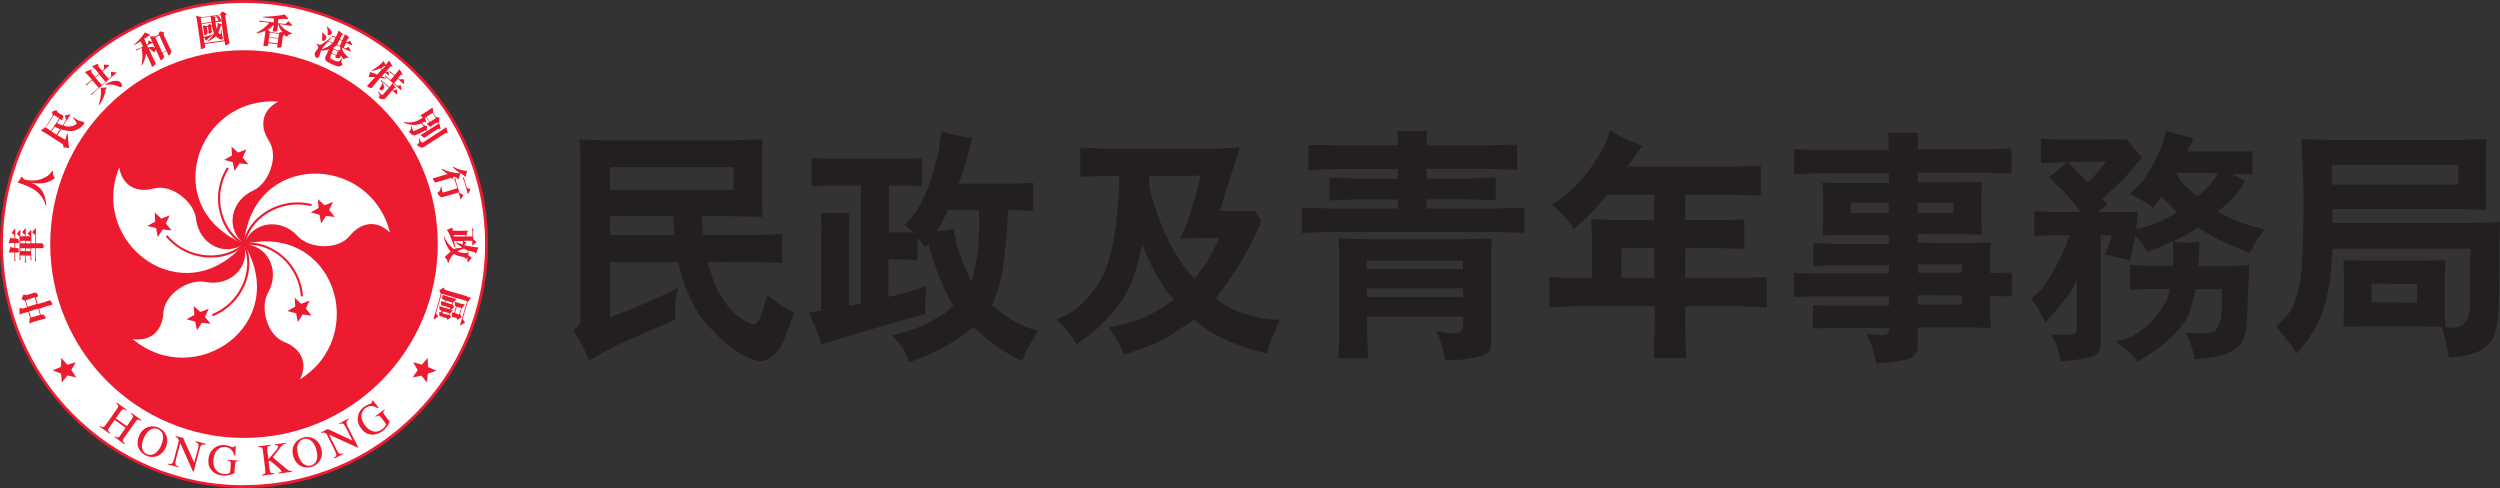<?xml version="1.0" encoding="UTF-8"?><svg id="Layer_2" xmlns="http://www.w3.org/2000/svg" xmlns:xlink="http://www.w3.org/1999/xlink" viewBox="0 0 171.72 33.53"><rect x="0" y="0" width="171.72" height="33.53" fill="#333333" stroke="none"/><defs><style>.cls-1{fill:none;}.cls-2{clip-path:url(#clippath);}.cls-3{fill:#fff;}.cls-4{fill:#ed1b2f;}.cls-5{fill:#231f20;}.cls-6{clip-path:url(#clippath-1);}.cls-7{clip-path:url(#clippath-4);}.cls-8{clip-path:url(#clippath-3);}.cls-9{clip-path:url(#clippath-2);}.cls-10{clip-path:url(#clippath-7);}.cls-11{clip-path:url(#clippath-8);}.cls-12{clip-path:url(#clippath-6);}.cls-13{clip-path:url(#clippath-5);}.cls-14{clip-path:url(#clippath-9);}.cls-15{clip-path:url(#clippath-14);}.cls-16{clip-path:url(#clippath-13);}.cls-17{clip-path:url(#clippath-12);}.cls-18{clip-path:url(#clippath-10);}.cls-19{clip-path:url(#clippath-15);}.cls-20{clip-path:url(#clippath-17);}.cls-21{clip-path:url(#clippath-16);}.cls-22{clip-path:url(#clippath-19);}.cls-23{clip-path:url(#clippath-11);}.cls-24{clip-path:url(#clippath-18);}</style><clipPath id="clippath"><rect class="cls-1" y="0" width="171.72" height="33.53"/></clipPath><clipPath id="clippath-1"><rect class="cls-1" y="0" width="171.72" height="33.53"/></clipPath><clipPath id="clippath-2"><rect class="cls-1" y="0" width="171.72" height="33.53"/></clipPath><clipPath id="clippath-3"><rect class="cls-1" y="0" width="171.72" height="33.53"/></clipPath><clipPath id="clippath-4"><rect class="cls-1" y="0" width="171.72" height="33.53"/></clipPath><clipPath id="clippath-5"><rect class="cls-1" y="0" width="171.72" height="33.53"/></clipPath><clipPath id="clippath-6"><rect class="cls-1" y="0" width="171.72" height="33.53"/></clipPath><clipPath id="clippath-7"><rect class="cls-1" y="0" width="171.72" height="33.53"/></clipPath><clipPath id="clippath-8"><rect class="cls-1" y="0" width="171.72" height="33.53"/></clipPath><clipPath id="clippath-9"><rect class="cls-1" y="0" width="171.72" height="33.53"/></clipPath><clipPath id="clippath-10"><rect class="cls-1" y="0" width="171.72" height="33.53"/></clipPath><clipPath id="clippath-11"><rect class="cls-1" y="0" width="171.72" height="33.53"/></clipPath><clipPath id="clippath-12"><rect class="cls-1" y="0" width="171.72" height="33.53"/></clipPath><clipPath id="clippath-13"><rect class="cls-1" y="0" width="171.72" height="33.53"/></clipPath><clipPath id="clippath-14"><rect class="cls-1" y="0" width="171.72" height="33.53"/></clipPath><clipPath id="clippath-15"><rect class="cls-1" y="0" width="171.72" height="33.53"/></clipPath><clipPath id="clippath-16"><rect class="cls-1" y="0" width="171.72" height="33.53"/></clipPath><clipPath id="clippath-17"><rect class="cls-1" y="0" width="171.72" height="33.53"/></clipPath><clipPath id="clippath-18"><rect class="cls-1" y="0" width="171.72" height="33.53"/></clipPath><clipPath id="clippath-19"><rect class="cls-1" y="0" width="171.72" height="33.53"/></clipPath></defs><g id="Layer_1-2"><g class="cls-2"><path class="cls-5" d="M46.31,16.13c-.02-.37-.03-.61-.03-.69l-.03-.59h-4.35v1.29h4.41Zm4.08-4.65h-8.49v1.56h8.49v-1.56Zm-9.15-1.84h8.91l2.23-.07-.05,1.05v2.86l.05,1.42-2.18-.05h-1.98c.02,.36,.03,.56,.03,.61l.03,.68h3.79l1.67-.07v1.99l-1.79-.05-3.35-.02c.29,1.06,.64,1.91,1.05,2.55,.41,.63,.85,1.08,1.3,1.37,.46,.29,.76,.4,.9,.34,.13-.07,.25-.19,.34-.39,.08-.19,.25-.73,.52-1.59,.68,.54,1.13,.83,1.35,.95l.49,.25c-.19,.52-.37,1.02-.54,1.49-.17,.47-.39,.88-.64,1.2-.25,.32-.54,.52-.86,.61-.32,.1-.8-.02-1.44-.35-.61-.32-1.13-.74-1.61-1.2-.46-.46-.88-.88-1.22-1.32-.34-.44-.64-.98-.93-1.64-.29-.66-.47-1.22-.58-1.67l-.13-.57h-4.72l.02,3.79c1.72-.66,3.28-1.34,4.68-2.03-.07,.25-.12,.51-.19,.78-.03,.25-.03,.56-.02,.9l.02,.49c-2.1,.91-3.4,1.49-3.91,1.72-.51,.24-1.18,.61-2.03,1.1-.07-.17-.14-.35-.22-.56-.08-.2-.35-.71-.83-1.54,.13-.1,.24-.19,.3-.27s.12-.17,.15-.27c.02-.1,.03-.29,.03-.56V11.36l-.07-1.79,1.39,.07Z"/><path class="cls-5" d="M65.5,15.72c.07,.35,.12,.68,.19,.96,.05,.27,.17,.61,.32,1.01,.14,.41,.25,.69,.36,.88l.39,.8c.17-.74,.29-1.37,.37-1.88,.08-.51,.12-1.3,.12-2.37v-.69h-2.11c-.27,.51-.52,1-.78,1.45,.37,0,.75-.05,1.15-.17m-9.08,.2l-.05-1.28h1.96l-.03,1.51v4.87l.83-.17V12.75h-2.11l-1.28,.03v-1.91l1.23,.03h5.23l1.1-.03v1.91l-1.08-.03h-1.17v3.21h1.69l-.61-.49c.17-.19,.35-.41,.57-.66,.2-.24,.44-.62,.71-1.18,.27-.54,.49-1.18,.71-1.94,.2-.74,.34-1.23,.37-1.47l.15-1.2c.73,.22,1.44,.37,2.13,.47-.25,.98-.46,1.74-.64,2.28l-.29,.84h3.82l1.3-.05v1.93l-1.03-.05h-.71c-.03,1.08-.1,1.89-.15,2.43-.07,.56-.12,1.13-.22,1.71-.1,.59-.2,.98-.27,1.18l-.44,1.22c.56,.47,1.08,.84,1.57,1.12,.49,.27,1.01,.47,1.57,.63-.49,.81-.74,1.25-.78,1.34l-.31,.71c-.59-.29-1.12-.57-1.57-.88-.46-.3-1.05-.78-1.78-1.44-1.15,1-2.62,1.81-4.4,2.43-.12-.3-.24-.57-.34-.81-.12-.22-.41-.58-.85-1.06,.91-.17,1.73-.46,2.42-.81,.71-.37,1.15-.62,1.34-.79l.47-.42c-.19-.32-.34-.58-.44-.78-.12-.2-.27-.57-.49-1.12-.2-.52-.36-.93-.44-1.2l-.34-1.13-.19,.25-.57-.69v1.54l-.93-.05h-1.07v2.57c.78-.17,1.25-.29,1.42-.34l1.22-.42c-.08,.74-.12,1.15-.12,1.23v.73c-.83,.22-1.45,.37-1.86,.49l-2.06,.61-2.08,.61-1.12,.37c-.12-.36-.22-.68-.31-.95-.1-.27-.29-.69-.56-1.25l.85-.13v-5.4Z"/><path class="cls-5" d="M82.88,18.01c.22-.34,.51-.9,.88-1.66h-1.28l-1.42,.05c.29-.64,.53-1.25,.71-1.81,.19-.58,.42-1.4,.71-2.52l-3.55,.02c0,.1,0,.29,.02,.56,0,.27,.13,.79,.4,1.59,.25,.8,.51,1.44,.74,1.93,.24,.51,.51,1,.81,1.5,.29,.47,.54,.81,.74,1.03l.41,.46c.34-.44,.61-.83,.83-1.15m-8.3,2.6c.52-.57,.91-1.13,1.17-1.67,.25-.54,.44-1.1,.57-1.67,.14-.59,.24-1.18,.32-1.77,.07-.59,.12-1.08,.15-1.51,.03-.41,.05-.76,.07-1.06l.03-.85h-1.03l-1.66,.07v-2.01l1.66,.07h7.76l1.54-.07c-.59,1.81-.9,2.84-.98,3.09l-.39,1.27h2.42l.44,.71c-.24,.51-.46,.98-.66,1.4-.2,.42-.51,.96-.9,1.62-.39,.64-.91,1.4-1.59,2.28,.44,.32,.83,.56,1.18,.73,.34,.15,.74,.29,1.18,.41,.46,.14,.79,.22,1,.24,.2,.03,.56,.07,1.05,.08-.46,1.07-.73,1.71-.78,1.93l-.08,.37c-.44-.08-.91-.2-1.42-.37-.51-.17-1.07-.39-1.67-.68-.61-.27-1.27-.69-1.96-1.27-.51,.37-1.07,.74-1.66,1.12-.59,.37-1.64,.81-3.13,1.3-.2-.51-.41-.89-.59-1.17l-.47-.73c.96-.15,1.79-.39,2.49-.69,.71-.32,1.37-.73,1.99-1.2-.17-.2-.32-.39-.46-.54-.12-.17-.27-.41-.44-.69-.19-.3-.41-.66-.61-1.05-.22-.41-.42-.91-.66-1.52-.12,.57-.24,1.05-.34,1.42-.1,.39-.27,.88-.52,1.45-.25,.59-.63,1.18-1.13,1.76-.51,.57-.91,1-1.2,1.25-.3,.27-.74,.59-1.32,.98-.44-.68-.74-1.08-.9-1.22l-.49-.47c.83-.32,1.5-.78,2.01-1.34"/><path class="cls-5" d="M100.49,19.8h-6.6v.61h6.6v-.61Zm0-1.88h-6.6v.56h6.6v-.56Zm-6.68-1.49h6.76l1.88-.05-.03,1.47v5.46c0,.37-.02,.61-.05,.69-.03,.09-.13,.19-.29,.29-.15,.1-.42,.19-.79,.27-.37,.07-.68,.12-.9,.14-.22,.03-.59,.05-1.1,.03-.17-.76-.32-1.27-.42-1.51l-.2-.47c.27,.05,.59,.1,.95,.15,.37,.05,.61,0,.73-.17,.1-.15,.15-.31,.15-.46v-.52h-6.6v.95l.07,1.91h-2.03l.05-1.91v-4.85l-.03-1.47,1.86,.05Zm-2.32-2.1h4.53v-.63h-2.81l-1.89,.07v-1.57l1.89,.07h2.81v-.66h-4.11l-2.05,.07v-1.73l2.05,.03h4.11l-.03-.98h2.03l-.03,.98h4.26l1.96-.05v1.74l-1.96-.07h-4.26v.66h2.84l1.91-.07v1.57l-1.91-.07h-2.84v.63h4.55l2.16-.05v1.73l-2.16-.07h-11.04l-2.08,.07v-1.73l2.08,.05Z"/><path class="cls-5" d="M113.64,17.04h-2.27v2.05h2.27v-2.05Zm-5.65,2.05h1.37v-2.42l-.07-1.62,1.57,.07h2.77v-1.74h-3.21c-.73,.83-1.23,1.37-1.52,1.62l-.79,.73c-.42-.59-.74-1-.98-1.2l-.54-.49c.54-.32,1.05-.73,1.54-1.18,.49-.47,.95-1.05,1.39-1.71,.42-.66,.68-1.08,.73-1.25,.07-.17,.19-.49,.34-.95,.27,.17,.54,.32,.81,.46,.25,.14,.73,.34,1.4,.61-.34,.49-.68,.96-1.01,1.42h7.37l1.78-.07v2.06l-1.76-.05h-3.43v1.74h2.57l1.49-.05v2.03l-1.49-.05h-2.57v2.05h3.82l1.78-.07v2.08l-1.78-.07h-3.82v1.42l.07,2.13h-2.22l.05-2.13v-1.42h-5.61l-1.61,.07v-2.08l1.57,.07Z"/><path class="cls-5" d="M134.76,20.93v-.63l-3.03-.02v.64h3.03Zm0-2.77h-3.03v.57h3.03v-.57Zm-.58-4.24h-2.45v.71h2.45v-.71Zm-7.05,.71h2.6v-.71h-2.6v.71Zm2.57-5.51h2.06l-.03,1.13h4.6l1.83-.05v1.73l-1.83-.07h-4.6v.66h3.18l1.23-.03-.05,1.1v1.35l.05,1.18-1.23-.03-3.18-.02v.61l3.75,.02,1.27-.05-.05,1.07v1.03l1.49-.03v1.64l-1.49-.03v.86l.05,1.34-1.27-.03h-3.75v1.05c0,.15-.02,.31-.03,.46-.03,.15-.14,.3-.29,.46-.17,.14-.46,.24-.86,.31-.41,.07-.96,.14-1.69,.19-.15-.78-.3-1.34-.46-1.64l-.2-.42c.47,.08,.85,.12,1.12,.12,.19,0,.3-.03,.35-.1,.05-.05,.07-.14,.07-.25v-.15h-3.94l-1.27,.03v-1.59l1.27,.03h3.94v-.64h-5.14l-1.39,.05v-1.67l1.39,.05h5.14v-.57h-3.79l-1.4,.05v-1.57l1.4,.05h3.79v-.61h-3.42l-1.13,.03,.05-1.18v-1.44l-.05-1.01,1.12,.03h3.43v-.66h-4.89l-1.62,.07v-1.73l1.62,.05h4.89l-.03-1.13Z"/><path class="cls-5" d="M149.48,11.87c.14,.25,.25,.52,.46,.73,.2,.2,.74,.76,1,.88,.2-.17,.39-.29,.57-.49,.22-.22,.64-.69,.83-1.1-.96,0-1.84-.02-2.86-.02m4.94,8.03c-.03,.56-.03,1.08-.05,1.57-.02,.47-.05,.9-.12,1.25-.07,.37-.19,.68-.35,.9-.17,.24-.44,.44-.83,.63-.37,.17-1.15,.32-2.32,.44-.12-.61-.24-1.01-.34-1.23l-.3-.62c1.24,.12,1.94,.05,2.11-.2,.19-.25,.3-.56,.35-.91,.03-.36,.05-.68,.05-.96v-.91h-1.83c-.02,.41-.15,.64-.3,1.28-.15,.62-.63,1.37-1.34,2.03-.73,.68-1.47,1.17-2.3,1.67-.1-.12-.22-.25-.34-.39-.12-.14-.51-.46-1.15-.98,.25-.08,.66-.14,1.12-.39,.3-.17,.98-.57,1.46-1.17,.49-.59,.83-1.06,.98-1.62l.12-.44h-1.4l-1.34,.05v-1.69l1.35,.05h1.61c.03-.52,.03-.84,.02-.96l-.03-.69c.61,.07,1.22,.07,1.83,0-.03,.57-.03,.95-.05,1.12l-.03,.56h1.94l1.56-.07c-.02,.59-.05,1.17-.07,1.71m-12.4-8.81c.46,.46,.91,.93,1.37,1.4,.36-.34,.56-.54,.63-.63l.64-.78h-2.64Zm13.12,5.14c-.12,.17-.32,.54-.61,1.12-.78-.31-1.4-.58-1.86-.78-.47-.22-.95-.51-1.73-.95-.79,.58-2.62,1.37-3.48,1.66-.22-.39-.36-.63-.42-.69l-.37-.42-.37,1.69c-.36-.07-1.32-.32-1.73-.4,.05-.12,.3-.74,.3-.81l.17-.52h-.76v7.44c0,.42-.17,.71-.51,.86-.35,.15-1.1,.27-2.21,.37-.12-.57-.24-.98-.36-1.23l-.29-.63c.96,.05,1.49,.03,1.59-.05,.09-.09,.14-.22,.14-.42v-3.26c-.44,1.01-1.07,1.62-1.27,1.89-.19,.27-.66,.79-.88,1.03-.25-.49-.53-1.01-.66-1.2l-.34-.44c.15-.12,.59-.47,.79-.73,.3-.39,.27-.39,.71-1.1,.44-.73,.74-1.42,.96-2.01l.2-.52h-1.17l-1.27,.07v-1.72l1.25,.05h1.93c-.56-.76-1.03-1.3-1.4-1.66l-.78-.74c.41-.25,.81-.59,1.24-1.01h-.54l-1.23,.05v-1.67l1.22,.07,4.67-.02,1.05,1.25c-.35,.42-.66,.78-.91,1.08-.25,.29-.86,.88-1.81,1.78l.34,.37c-.24,.19-.47,.35-.71,.51h2.81l-.12,1.15c.39-.05,.85-.19,1.4-.41,.54-.22,1.05-.47,1.4-.74-.35-.37-.76-.71-1.06-1.07l-.58,.78c-.46-.37-1-.69-1.61-.96,.24-.2,.47-.42,.71-.66,.24-.24,.52-.69,.9-1.39,.36-.68,.62-1.23,.73-1.66l.15-.62c.42,.13,1.06,.3,1.91,.51l-.46,.9h4.5v1.56h-1.37c.2,.1,.74,.41,.86,.47-.2,.44-.73,1.12-1,1.35l-.86,.76c.81,.47,1.79,.9,3.18,1.22-.13,.19-.27,.37-.39,.54"/><path class="cls-5" d="M166.03,20.78v-1.27l-3.13-.03-.02,1.28,3.14,.02Zm2.82-9.45h-8.66v1.35h8.66v-1.35Zm-11.82,10.4c.29-.3,.52-.76,.73-1.39,.2-.61,.32-1.32,.35-2.11,.05-.81,.09-1.54,.09-2.18,.02-.66,.02-1.47,.02-2.43,0-1.1-.03-1.78-.05-2.03l-.1-2.03,1.99,.05h8.98l1.76-.05-.05,1.22v2.6l.05,1.05-1.74-.07h-8.86v.96h9.34l2.18-.07-.05,1.76v1.71c0,.35-.02,.95-.02,1.76s-.07,1.44-.14,1.83c-.07,.39-.15,.73-.34,1.03-.19,.29-.42,.52-.71,.69-.3,.17-.63,.29-.95,.36-.34,.07-.76,.12-1.29,.17-.15-.8-.25-1.25-.29-1.37l-.22-.74-1.4-.03h-4.02l-1.32,.03,.03-1.32v-2.16l-.03-1.1,1.39,.03h4.13l1.47-.03-.03,1.17v2.23l.03,1.2c.64,.08,1.05,.02,1.25-.2,.19-.2,.32-.44,.39-.71,.05-.27,.08-.68,.08-1.22v-3.25h-9.47c-.02,.29-.03,.66-.07,1.15-.02,.47-.1,1.07-.24,1.78-.14,.71-.32,1.39-.63,2.01-.29,.62-.61,1.15-.96,1.57l-.56,.68c-.2-.32-.37-.56-.51-.73-.12-.17-.42-.54-.9-1.13,.15-.15,.37-.37,.68-.68"/><path class="cls-4" d="M16.76,0C7.51,0,0,7.51,0,16.76s7.51,16.76,16.76,16.76,16.76-7.51,16.76-16.76S26.02,0,16.76,0"/><path class="cls-3" d="M16.76,33.33C7.62,33.33,.2,25.91,.2,16.76S7.62,.2,16.76,.2s16.56,7.42,16.56,16.56-7.41,16.56-16.56,16.56"/><path class="cls-4" d="M16.76,30.08c7.35,0,13.31-5.96,13.31-13.32S24.12,3.45,16.76,3.45,3.45,9.41,3.45,16.76s5.96,13.32,13.32,13.32"/><path class="cls-3" d="M16.76,16.76c-5.89-2.49-3.28-10.17,2.36-9.78-1.14,.58-1.31,1.68-.65,2.69,.73,1.13-.07,2.96-1.05,3.4-1.62,.73-1.94,2.67-.65,3.69"/><path class="cls-3" d="M16.76,16.76c-4.19,4.84-10.68-.02-8.57-5.26,.21,1.27,1.19,1.76,2.36,1.45,1.3-.34,2.79,.98,2.91,2.05,.19,1.77,1.94,2.68,3.31,1.75"/><path class="cls-3" d="M16.76,16.76c3.3,5.48-3.32,10.15-7.65,6.53,1.27,.19,2.04-.59,2.11-1.79,.08-1.35,1.79-2.35,2.85-2.14,1.74,.36,3.14-1.02,2.69-2.6"/><path class="cls-3" d="M16.76,16.76c6.23-1.45,8.63,6.3,3.84,9.3,.58-1.14,.07-2.12-1.05-2.56-1.26-.49-1.68-2.43-1.15-3.37,.88-1.54,0-3.3-1.64-3.36"/><path class="cls-3" d="M16.76,16.76c.55-6.37,8.65-6.26,10.03-.78-.91-.9-2-.72-2.76,.21-.85,1.05-2.83,.85-3.56,.05-1.19-1.32-3.14-1.02-3.71,.52"/></g><polygon class="cls-4" points="16.45 11.22 16.11 11.74 15.99 11.14 15.4 10.98 15.93 10.68 15.9 10.07 16.35 10.48 16.92 10.26 16.67 10.82 17.06 11.29 16.45 11.22"/><polygon class="cls-4" points="11.39 15.35 11.79 15.83 11.17 15.76 10.84 16.28 10.72 15.67 10.12 15.52 10.66 15.22 10.63 14.6 11.08 15.02 11.65 14.79 11.39 15.35"/><polygon class="cls-4" points="13.76 21.43 14.34 21.21 14.08 21.77 14.47 22.24 13.86 22.17 13.53 22.69 13.41 22.09 12.81 21.93 13.35 21.63 13.31 21.02 13.76 21.43"/><polygon class="cls-4" points="20.28 21.06 20.24 20.45 20.69 20.87 21.27 20.64 21.01 21.2 21.4 21.68 20.79 21.6 20.46 22.12 20.34 21.52 19.74 21.36 20.28 21.06"/><polygon class="cls-4" points="21.94 14.75 21.34 14.59 21.88 14.29 21.84 13.68 22.29 14.1 22.87 13.87 22.61 14.43 23 14.9 22.39 14.83 22.06 15.35 21.94 14.75"/><g class="cls-6"><path class="cls-4" d="M16.8,16.7c-.71-.36-1.29-1.13-1.54-2.04-.29-1.05-.12-2.17,.45-3.08l-.12-.08c-.6,.95-.77,2.11-.47,3.2,.26,.97,.85,1.74,1.61,2.13l.07-.13Z"/><path class="cls-4" d="M16.71,16.71c-.57,.57-1.47,.88-2.42,.83-1.08-.05-2.1-.55-2.79-1.38l-.11,.09c.72,.86,1.77,1.38,2.9,1.44,1,.05,1.92-.27,2.52-.87l-.1-.11Z"/><path class="cls-4" d="M16.7,16.8c.36,.72,.38,1.67,.04,2.55-.38,1.01-1.17,1.83-2.18,2.23l.06,.14c1.04-.42,1.86-1.26,2.26-2.31,.35-.93,.33-1.91-.05-2.67l-.13,.06Z"/><path class="cls-4" d="M16.78,16.84c.79-.12,1.7,.16,2.44,.75,.85,.68,1.37,1.68,1.44,2.76h.15c-.08-1.13-.62-2.17-1.5-2.87-.78-.63-1.71-.91-2.56-.78l.02,.14Z"/><path class="cls-4" d="M21.41,14.02c-1.09-.27-2.25-.07-3.19,.54-.84,.55-1.39,1.35-1.53,2.19l.15,.02c.13-.79,.68-1.57,1.47-2.09,.91-.59,2.02-.78,3.07-.52l.04-.14Z"/></g><polygon class="cls-4" points="4.9 25.41 5.24 25.93 4.63 25.79 4.25 26.27 4.19 25.66 3.62 25.44 4.18 25.2 4.21 24.58 4.62 25.05 5.21 24.88 4.9 25.41"/><polygon class="cls-4" points="28.69 25.42 28.34 25.93 28.94 25.8 29.33 26.28 29.39 25.67 29.97 25.46 29.4 25.21 29.38 24.59 28.97 25.05 28.38 24.88 28.69 25.42"/><g class="cls-9"><path class="cls-4" d="M3.6,20.87l-.07-.13c-.05-.07-.08-.09-.09-.1h-.07l-.31,.11-.45,.13h-.02l-.13-.45h0l.13-.05,.03-.09-.09-.14-.13-.06-.31,.1-.27,.08-.16-.04h-.03l-.03,.02-.11,.26v.03l.02,.02,.22,.11h0l.12,.42h0v.02l-.32,.09-.15-.05h-.04v.46c.05-.03,.13-.06,.23-.09l.36-.1h.01l.11,.39h0l-.05,.41c.09-.04,.19-.08,.3-.11l.47-.14,.34-.09,.03-.02v-.03l-.08-.13c-.06-.07-.08-.1-.09-.1h-.07l-.09,.03h-.01l-.12-.42h0l.47-.16,.41-.11,.03-.02v-.04Zm-1.68,.2h-.02l-.13-.45h0l.6-.19h.02l.13,.45h0l-.61,.19Zm.83,.54h0v.02l-.62,.18h-.01l-.12-.42h0l.62-.2h0l.12,.42Z"/></g><polygon class="cls-3" points="1.07 17.91 1.07 17.92 1.08 17.9 1.07 17.91"/><polygon class="cls-4" points="2.19 17.82 2.19 17.83 2.2 17.81 2.19 17.82"/><polygon class="cls-3" points="2.5 17.91 2.5 17.91 2.5 17.9 2.5 17.91"/><polygon class="cls-3" points="1.81 18 1.81 18.01 1.82 18 1.81 18"/><polygon class="cls-4" points="1.44 17.82 1.44 17.82 1.44 17.81 1.44 17.82"/><path class="cls-4" d="M.72,16.98H.72Z"/><g class="cls-8"><path class="cls-4" d="M1.27,16.7l.04-.04-.02-.14-.04-.1-.05-.03h-.15v-.68h-.04l-.19,.25v.05l.17,.14h0v.22h-.18l-.05-.06h-.05l-.12,.39h.4v.31h-.18l-.04-.06h-.05l-.11,.39h.38v.62l.08-.07c-.02-.07-.03-.12-.03-.17v-.38h.25v-.2c-.03-.08-.05-.1-.05-.1h-.2v-.34h.23Z"/></g><polygon class="cls-4" points=".71 16.32 .71 16.32 .71 16.32 .71 16.32"/><polygon class="cls-4" points="1.74 15.69 1.74 15.69 1.74 15.68 1.74 15.69"/><g class="cls-7"><path class="cls-4" d="M2.99,16.82l-.08-.11h-.45v-1.03h-.03l-.2,.25v.06l.18,.15h0v.57h-.26v-.91h-.04l-.19,.22-.02,.04,.02,.03,.15,.12h0v.02h-.3v-.52l-.02-.02h-.02l-.19,.24v.06l.18,.13h0v.11h-.32v-.43h-.03l-.2,.23v.06l.17,.14h0v1.67l.08-.08-.03-.16v-.11h.32v.51l.08-.06c-.02-.08-.03-.16-.03-.22v-.23h.33v.34l.08-.07c-.02-.09-.03-.17-.03-.24v-.53h.26v.93l.08-.07c-.02-.08-.03-.15-.03-.21v-.65h.55v-.05s0-.1-.02-.18m-1.58-.11v-.17h.32v.17h-.32Zm.31,.53h-.31v-.19h.32v.18h-.01Zm.06-.52v-.17h.33v.17h-.33Zm.32,.53h-.32v-.19h.33v.18h-.01Z"/><path class="cls-4" d="M2.2,12.56h.01c.29,.05,.57,.05,.83,.01,.25-.04,.5-.16,.74-.35-.13-.14-.17-.27-.14-.39l.02-.06-.04-.04c-.12,.13-.22,.24-.29,.3-.07,.07-.18,.13-.33,.2-.14,.07-.29,.12-.43,.14-.14,.03-.3,.03-.47,.03-.17-.01-.31-.03-.43-.07l-.11-.11-.04-.08h-.04l-.27,.41,.13,.03c.18,.05,.41,.15,.69,.27,.27,.12,.51,.3,.71,.52,.2,.22,.33,.47,.4,.75h.04c-.02-.41-.11-.73-.26-.97-.15-.24-.4-.44-.73-.58h-.01v-.02h0Z"/></g><polygon class="cls-4" points="4.78 7.83 4.78 7.83 4.79 7.83 4.78 7.83"/><g class="cls-13"><path class="cls-4" d="M5.76,8.42l-.04-.06-.08-.02c-.13-.01-.28-.07-.43-.17l-.16-.11-.04,.03c.1,.1,.19,.23,.26,.38h0v.03s-.12,.09-.24,.14c-.12,.04-.24,.06-.35,.05-.11,0-.22-.03-.31-.07h-.01v-.02l.47-.71v-.03h-.03l-.31,.06-.03,.02v.03h0l.08,.26h0l-.23,.37h-.01c-.14-.03-.26-.08-.37-.14h-.01l.18-.28h.01l.1,.06,.07-.02s.04-.08,.06-.16c.02-.07,.01-.12-.03-.14l-.22-.12-.13-.08-.07-.13h0v-.02h-.05l-.22,.08-.04,.03v.03l.04,.24h0l-.49,.78h0l-.33,.23c.08,.04,.19,.1,.32,.18l1.21,.78,.02,.12v.06l.02,.02,.34,.05,.04-.02v-.05c-.03-.06-.05-.22-.07-.48l-.03-.44h-.05c-.03,.13-.07,.28-.12,.43h0l-.52-.32h-.01v-.02l.25-.38h.02c.09,.03,.19,.06,.31,.08,.12,.02,.24,.03,.37,.03,.12,0,.24-.03,.35-.08,.11-.05,.22-.11,.32-.2,.1-.09,.16-.14,.17-.17l.03-.03,.02-.08Zm-2.26,.57h0l-.34-.22h-.01v-.02l.55-.84h.02l.34,.21h0v.02l-.55,.84h0Zm.62-.11l-.23,.36h-.02l-.32-.2h0v-.02l.21-.31h.02c.1,.06,.22,.11,.35,.16h.01v.02Z"/></g><g class="cls-12"><path class="cls-4" d="M8.02,5.01h0v-.03h-.03l-.32-.04h-.03l-.02,.05,.02,.27h0l-.16,.15h-.02l-.42-.49h0v-.02l.47-.4v-.02h0l-.04-.02-.31-.02h-.03v.04h0l.02,.26h0l-.12,.11h-.02l-.24-.27-.03-.13v-.07h-.02l-.4,.17s.1,.09,.2,.19l.27,.31h0v.02l-.24,.2h-.02l-.24-.28-.02-.17v-.04h-.05l-.39,.17s.08,.08,.18,.18l.29,.33h0v.02l-.44,.37h.12l.13-.15,.22-.18h.01l.42,.49h.01v.02l-.55,.46h.11l.13-.15,1.56-1.35Zm-1.46,.33h0v-.02l.24-.2h.02l.42,.49h0v.02l-.24,.2h-.02l-.42-.49Z"/><path class="cls-4" d="M7.29,6.01l-.37,.02c.05,.33,0,.72-.13,1.16l.05,.02c.25-.4,.39-.76,.41-1.07h0l.07-.08v-.04h-.03Z"/><path class="cls-4" d="M8.39,5.83l-.07-.14c-.09-.1-.23-.15-.41-.14-.18,.01-.4,.09-.66,.23v.05c.32-.06,.62-.02,.92,.12,.08,.04,.14,.03,.18,0l.04-.11Z"/></g><polygon class="cls-4" points="9.42 3.48 9.43 3.48 9.42 3.48 9.42 3.48"/><path class="cls-4" d="M10.44,4.58h0Z"/><g class="cls-10"><path class="cls-4" d="M11.78,3.52l-.18-.36-.35-.75v-.1l.03-.06-.03-.03-.21-.06h-.06l-.03,.04h0l-.07,.19h0l-.23,.11h-.37c.03,.06,.07,.13,.1,.2l.08,.16v.03h-.02l-.18-.09h-.04l-.02,.02-.06,.22h0l-.04,.02h-.02l-.17-.38h0v-.02c.13-.08,.2-.13,.22-.15l.06-.04,.07-.02,.04-.02v-.05l-.35-.15c-.2,.31-.45,.59-.74,.84l.02,.03c.17-.09,.31-.17,.41-.25h.02l.15,.33h0v.02l-.5,.23,.09,.04c.08-.06,.14-.1,.19-.12l.12-.06h.02c.07,.35,.07,.75,0,1.18h.04c.14-.24,.22-.5,.25-.75h.01v-.02h.02l.25,.55,.12,.28v.03l.08,.02,.12-.1,.07-.1v-.06l-.04-.06-.17-.35-.25-.55h0v-.02h.02l.09,.05,.15,.14,.13,.05,.05-.06v-.09h.02v-.02h.02l.16,.35,.14,.33,.04,.05h.03l.1-.09,.09-.11v-.09l-.1-.21h0l.26-.13h.02l.1,.26,.02,.03h.03s.08-.06,.14-.13l.04-.17Zm-1.14-.25h0v.03l-.02-.02c-.07-.08-.21-.09-.43-.02h-.02l-.06-.13h0v-.02l.37-.17h.01l.14,.32h0Zm.76,.22l-.26,.12h0l-.47-1.04h0l.26-.13h.02l.47,1.04h0Z"/></g><g class="cls-11"><path class="cls-4" d="M15.7,2.67l-.23-1.58h0l.07-.08,.02-.04-.02-.03-.23-.14h-.07l-.13,.2h0l-1.26,.19h0l-.38-.12c.02,.12,.04,.2,.05,.27l.24,1.64,.04,.36v.03h.05l.14-.05c.07-.04,.1-.06,.1-.07v-.05l-.02-.16h0v-.02l1.36-.19h.01v.08l.02,.16,.02,.03h.04s.05,0,.14-.05c.07-.04,.11-.08,.1-.13l-.05-.25Zm-.47-1.2h0l.02,.19v.02h-.01l-.29-.1c0,.17-.02,.29-.04,.37h-.03c-.02-.06-.05-.19-.08-.41h0l.41-.07h.01Zm-.31-.4l.23-.03h.02l.04,.3v.02h-.02l-.07-.05h0v-.08l-.06-.09-.14-.04h-.01v-.02h0Zm-.29,.04h0l.18-.03h.03l-.02,.02h0s.09,.09,.1,.15l.07,.1h.02v.02l-.06,.07h0l-.13,.02h-.01l-.03-.21h0l.05-.08-.02-.02-.19-.04,.02-.02Zm-.79,.49l-.05-.36h.01l.65-.11h.01l.03,.15,.03,.22h-.01l-.66,.11h-.01Zm1.56,1.17l-1.35,.19h-.01l-.05-.35h.01v-.02h.02l.06,.1,.06,.09,.02,.02,.05-.05,.1-.11,.34-.27v-.02c-.23,.08-.45,.14-.66,.19h-.01l-.13-.89v-.03h.02l.06,.05c.07-.03,.12-.05,.15-.05l.45-.07h0l.03,.18v.03l-.02-.02-.13-.09h-.03l-.03,.02h0l-.08,.11h0l-.09,.02h0l-.25-.07,.03,.18,.04,.25,.03,.21,.02,.05h.03l.09-.04,.08-.06v-.09h.01l.05-.02h.01v.09l.02,.02h.04l.11-.04,.07-.1-.03-.11-.03-.23h0l.05-.07v.02c.04,.2,.09,.37,.15,.5h0c-.11,.2-.26,.38-.44,.53l.02,.02c.21-.09,.39-.21,.54-.36h.02c.07,.09,.14,.15,.22,.19s.14,.06,.18,.05l.08-.09-.03-.11-.05-.17c-.01-.06-.02-.17-.03-.32h-.02c-.03,.26-.03,.27-.03,.28l-.03,.03h-.05s-.02-.03-.08-.11h0c.06-.12,.12-.28,.17-.46h0l.05-.05h.02l.14,1.01h0Zm-1.07-.59h-.08l-.04-.31h0l.06-.02h.01l.05,.32h0Z"/></g><polygon class="cls-4" points="14.41 1.67 14.41 1.67 14.41 1.67 14.41 1.67"/><polygon class="cls-4" points="13.92 1.69 13.93 1.69 13.93 1.69 13.92 1.69"/><polygon class="cls-4" points="14.41 1.67 14.41 1.67 14.41 1.67 14.41 1.67"/><polygon class="cls-4" points="19.78 1.26 19.78 1.26 19.78 1.26 19.78 1.26"/><g class="cls-14"><path class="cls-4" d="M19.23,1.68l-.02-.02,.81,.12h.04v-.05l-.21-.25h-.06l-.2,.17h-.01l-.48-.06h-.01l.04-.28h.01c.06,0,.15,0,.27-.01,.13,0,.21,0,.25,0l.06,.02h.04l.02-.03v-.03l-.22-.27c-.3,.08-.8,.14-1.49,.16v.04c.2,.03,.46,.06,.75,.09h.01l-.04,.26h-.01l-1-.13,.06,.09s.14,0,.26,.01l.36,.05h.02v.02c-.21,.26-.5,.49-.86,.67l.02,.05c.29-.07,.48-.13,.57-.18h.02l-.03,.28-.07,.5-.04,.22v.02l.07,.03h.17c.08-.03,.09-.04,.09-.05v-.15h.03l.61,.07h0l-.03,.2,.05,.03h.17c.08-.03,.09-.05,.09-.06l.02-.22,.07-.51,.04-.05,.03-.02v-.02h.02c.09,.08,.15,.12,.19,.14,.06-.09,.1-.14,.15-.17l.15-.03h.03l.02-.04c-.32-.13-.61-.33-.84-.6m-.11,.99l-.04,.3h0l-.62-.08h-.01v-.02l.04-.3h.01l.61,.08h.01Zm.05-.34l-.04,.28h-.01l-.62-.08h0l.04-.3h0l.62,.08h.01Zm.19-.12h-.02l-.05-.03h0l-.12,.09h0l-.58-.08h0l-.17-.14h-.01v-.02c.16-.09,.28-.19,.37-.32h.03l-.02,.16-.05,.28h.04s.11,.02,.18,0c.09-.02,.1-.04,.1-.04l.02-.23,.03-.2h.03c.03,.18,.12,.34,.26,.49h0v.02Z"/></g><polygon class="cls-3" points="23.53 4.43 23.54 4.44 23.54 4.43 23.53 4.43"/><path class="cls-4" d="M24.16,3.06h0Z"/><g class="cls-18"><path class="cls-4" d="M24.07,2.85l-.02-.03h-.04l-.18,.09h0l-.04-.02h-.01v-.02l.1-.21,.07-.04,.05-.02-.04-.05-.26-.21-.08,.18-.11,.24h-.01l-.15-.08h0l.1-.24,.07-.04,.05-.02-.05-.06-.26-.22-.08,.2-.11,.24h-.02l-.26-.11,.03,.1,.16,.04,.04,.02h.01v.02l-.15,.32h-.02l-.28-.12h-.01v-.02l.2-.21-.02-.03c-.16,.14-.32,.27-.47,.37-.15,.11-.25,.16-.3,.16l-.15-.04-.08-.05-.03,.04c.08,.06,.12,.12,.13,.16v.13s-.06,.09-.12,.16c-.06,.07-.09,.12-.1,.14-.02,.05-.02,.12,0,.2,.02,.08,.06,.13,.11,.15,.08,.03,.14,0,.19-.12,.03-.08,.06-.15,.08-.22,.02-.07,.03-.12,.04-.16h.01c.17,0,.34-.01,.49-.07h.03v.02l-.23,.48s-.02,.1,0,.18c.02,.07,.07,.13,.16,.18,.09,.05,.18,.09,.27,.14,.21,.1,.38,.15,.48,.16,.1,.01,.19-.03,.28-.14-.07-.08-.1-.15-.09-.21l.04-.18-.03-.02-.07,.1-.1,.11h-.14c-.06-.01-.14-.04-.24-.09-.13-.06-.2-.1-.22-.13v-.12l.08-.18h.02l.27,.12h.01v.02l-.04,.08v.02l.03,.03s.1,.03,.17,.03c.09,0,.11-.02,.12-.03l.06-.13v-.02l.02,.02c.04,.08,.1,.16,.18,.24,.1-.09,.21-.13,.33-.1l.03-.02c-.27-.19-.43-.41-.48-.66v-.02l.56,.26h.04v-.03l-.12-.25-.02-.03h-.02l-.2,.1h-.01l-.09-.04h-.01v-.02l.15-.32h.01l.35,.15h.05v-.03l-.08-.2Zm-1.94,.52h-.03l.02-.02c.1-.16,.25-.33,.43-.52h.01l.02,.05,.13,.03,.09,.04h.02v.02c-.16,.18-.39,.31-.68,.4m1.07,.16l-.11,.25h-.02l-.28-.12h-.01v-.02l.11-.25h0l.29,.12h0v.02Zm.17-.3c-.01,.08-.02,.15-.02,.21h-.01l-.14,.03h0l-.26-.12h0l-.05-.07h0v-.02s.07-.03,.24-.15h.01l.24,.11h0Zm.11-.41l-.15,.32h-.01l-.15-.06h-.01v-.02l.15-.32h.02l.15,.07h.01v.02Z"/><path class="cls-4" d="M22.51,2.22c-.01,.1,0,.16,.05,.19h.13l.1-.11c.04-.1-.06-.26-.31-.47h-.04l.05,.14c.02,.06,.03,.15,.01,.25"/><path class="cls-4" d="M22.13,2.53c-.02,.16-.01,.21,0,.23l.04,.05,.13-.02,.11-.12v-.16c-.03-.06-.12-.16-.27-.29h-.03c.03,.08,.04,.18,.03,.31"/></g><polygon class="cls-3" points="27.57 6.15 27.57 6.16 27.57 6.15 27.57 6.15"/><polygon class="cls-3" points="27.64 5.09 27.64 5.09 27.64 5.09 27.64 5.09"/><g class="cls-23"><path class="cls-4" d="M27.7,5.45v-.02h-.05l-.2,.03h0l-.11-.1h0v-.02l.19-.21h.12v-.04l-.21-.34-.19,.24-.15,.17h0l-.33-.29v.11l.14,.08,.16,.14h0v.02l-.24,.27h-.02l-.37-.32v.11l.16,.09,.37,.32h0v.02l-.11,.15-.1,.12h-.02l-.57-.49v.1l.15,.09,.39,.34h0v.02l-.41,.46-.03,.02-.08-.03s-.1-.1-.19-.22l-.03,.03,.08,.15,.03,.13s-.03,.08-.08,.15l.16,.06s.07,.01,.14,.02c.07,.01,.13-.01,.18-.07l.45-.52h.02l.31,.27h.02v-.03l-.02-.28v-.03h-.05l-.19,.07h0l-.04-.03h0v-.02l.1-.11h.01c.08,0,.1,0,.1,0v-.02l-.21-.3h0v-.02h.02l.55,.48h.02v-.02l-.02-.29-.02-.02h-.03l-.21,.03h0l-.21-.18h-.01l.25-.29h.02l.39,.34h.03v-.02l-.02-.27"/></g><path class="cls-4" d="M26.98,4.54h0Z"/><polygon class="cls-4" points="26.48 5.42 26.5 5.41 26.48 5.41 26.48 5.42"/><g class="cls-17"><path class="cls-4" d="M26.16,5.36h0l.32,.05,.02-.05-.25-.1h-.02v-.02l.21-.24h.02l.21,.18h.03v-.27h-.04l-.14,.05h-.02v-.02h0l.33-.39h.01l.08,.02h.03v-.05l-.22-.36-.15,.19-.08,.1h-.02l-.12-.26c-.21,.23-.49,.46-.83,.65v.03c.18-.02,.38-.08,.59-.17h.01l.08,.07h0v.02l-.3,.33h-.01l-.47-.18-.1,.31v.04h.42v.03l-.31,.33-.2,.22-.02,.05,.02,.03s.08,.05,.16,.08c.07,.03,.12,.02,.16-.02l.18-.23,.39-.45h0Zm.04-.66h-.01l.02-.02s.04-.02,.18-.14h.06v.03l-.17,.18h-.02l-.06-.05Z"/><path class="cls-4" d="M26.1,6.18l.12,.03,.12-.07,.05-.15c0-.06-.03-.16-.1-.3h-.04c0,.1-.05,.2-.14,.31-.06,.07-.07,.13,0,.18"/></g><g class="cls-16"><path class="cls-4" d="M30.66,8.71s-.11,.1-.21,.17l-1.41,.91-.11-.02s-.07-.15-.13-.28h-.04c.03,.11,.04,.19,.04,.25,0,.06-.06,.13-.17,.21,.19,.18,.36,.23,.5,.14l1.45-.94h.17v-.02l-.1-.4Z"/></g><polygon class="cls-4" points="30.1 8.42 30.11 8.42 30.11 8.42 30.1 8.42"/><g class="cls-15"><path class="cls-4" d="M29.16,8.96h0l.11,.03h.03v-.03l.04-.25v-.04l-.05-.03-.2-.04h0l-.09-.15h0v-.02l.15-.07h.01l.08,.04h.03v-.04l-.07-.29h0l.04-.04h.02l.22,.34h0v.02l-.14,.08v.05l.09,.1,.11,.08h.04l.16-.12,.22-.14h.15l.03-.02,.02-.02,.02-.27v-.04l-.05-.02-.19-.04h0l-.17-.26h0l-.06-.39s-.12,.08-.21,.15l-.34,.22-.25,.15-.02,.02v.02l.13,.13h.01v.02l-.17,.1c-.15,.1-.33,.17-.52,.2-.2,.04-.4,.03-.6-.01v.05c.42,.18,.83,.2,1.2,.05h.01l.13,.2h0v.02c-.14,.07-.27,.14-.41,.2-.21,.1-.23,.1-.24,.1l-.06-.04s-.06-.14-.1-.29h-.04c.01,.12,0,.2-.02,.25l-.13,.12,.12,.13,.13,.1,.14,.03s.13-.03,.27-.1c.13-.06,.28-.14,.43-.22m.14-.97l.39-.25h.02l.21,.34h0v.02l-.41,.26h0l-.21-.34h0v-.02Z"/></g><polygon class="cls-4" points="30.16 8.38 30.16 8.39 30.16 8.38 30.16 8.38"/><g class="cls-19"><path class="cls-4" d="M30.26,8.86v-.03l-.09-.38-.11,.08-.1,.07-.75,.48-.27,.16-.03,.03v.04s.03,.02,.13,.09c.07,.06,.13,.07,.16,.04l.21-.15,.68-.44h.16Z"/><path class="cls-4" d="M30.91,12.21l.15,.05,.03,.02,.02-.02,.03-.13h.02c.09,.03,.14,.05,.17,.06h0c.07,.03,.11,.07,.13,.12l.03,.02,.02-.03,.1-.38v-.02h.02c.17,.09,.26,.16,.29,.23l.03,.02,.03-.04,.11-.36c-.41-.05-.73-.15-.96-.3l-.03,.04c.15,.15,.31,.28,.48,.39h0v.02h-.02c-.43-.02-.84-.12-1.2-.31l-.03,.04c.15,.14,.28,.24,.4,.31h.02l-.03,.02-.67,.2-.29,.08h-.02v.08l.09,.15,.09,.07,.27-.09,.72-.21Z"/><path class="cls-4" d="M32.32,13.02l-.03-.03-.22-.09h0l-.22-.74-.06,.09s.06,.1,.09,.18l.24,.84,.03,.05h0l.03-.03,.12-.24v-.04Z"/><path class="cls-4" d="M31.78,13.36l-.22-.11h0l-.3-1.02-.07,.09c.04,.06,.08,.12,.1,.2l.12,.41h0l-.92,.28h-.08l-.04-.05s-.02-.14-.05-.35h-.04c-.01,.24-.1,.38-.25,.44,.12,.23,.26,.32,.4,.28l1.06-.31h.01l.13,.45,.02,.03h0l.02-.02,.13-.24v-.04l-.02-.03Z"/></g><polygon class="cls-4" points="32.74 17.41 32.74 17.41 32.74 17.41 32.74 17.41"/><g class="cls-21"><path class="cls-4" d="M31.9,16.83h-.02l.02-.02,.11-.1v-.05l-.17-.12h.6v.32h.03l.24-.22v-.05l-.21-.16h0v-.76l-.08,.06c.02,.08,.03,.14,.03,.17v.34h-1.27l-.02-.08v-.02h.74l.08,.04,.04,.03h0l.12-.36h-1.04l-.03-.22-.32,.14-.06,.04,.03,.04,.05,.05s.02,.03,.08,.15c.04,.08,.09,.19,.14,.33l.24,.62h.05l-.09-.44h.6v.23h-.01c-.12-.03-.26-.08-.43-.15l-.02,.03c.1,.11,.24,.22,.39,.31h0v.03h-.01c-.25,.02-.43,.06-.53,.1h-.01c-.3-.24-.53-.53-.67-.88h-.03c.11,.48,.28,.83,.49,1.04h.01v.02c-.16,.1-.3,.23-.43,.38,.14,.1,.22,.23,.22,.39h.04c.1-.28,.22-.5,.36-.62h.01c.19,.1,.42,.18,.71,.22h0l.12,.11h0l.02,.03h.02l.04-.12h.03v.32l.02,.02h.02l.23-.27v-.06h0l-.21-.16h0v-.32h.01s.08,.03,.2,.06c.12,.03,.19,.05,.21,.05l.06,.06,.03,.04,.03-.02,.15-.4c-.33-.03-.66-.09-.99-.17m.24,.55c-.3,0-.53-.04-.68-.09h-.02l.02-.02c.08-.07,.22-.13,.43-.19h0c.12,.06,.2,.1,.26,.11h0v.18h-.01Z"/></g><path class="cls-4" d="M29.81,21.91h0Z"/><g class="cls-20"><path class="cls-4" d="M32.08,20.35l-1.48-.43c-.06-.02-.09-.06-.1-.14l-.02-.02h-.02l-.25,.16-.02,.03v.06h.01l.08,.17h0l-.5,1.72v.03h.03l.26-.16,.02-.02v-.03l-.14-.2h0l.39-1.34h.01l1.72,.5h.01v.02l-.48,1.63v.02h.03l.28-.17,.02-.02v-.03l-.15-.22h0l.33-1.14h0l.25-.31-.28-.07Z"/></g><g class="cls-24"><path class="cls-4" d="M31.7,21.78v-.04l-.1-.17h0l.1-.36h0l.23-.29-.22-.05-.21-.06-.21-.07h-.04s-.01,.09-.02,.17l.04,.13h.05v.03l-.13,.42h-.02l-.09-.02h-.03v.02s-.02,.05-.02,.13c0,.09,0,.12,.01,.12l.03,.03,.11,.02,.19,.06h0l.04,.09,.02,.02h.03l.2-.15,.03-.03Zm-.17-.18h-.01l-.27-.09h0l.12-.44h.02l.27,.07h.01v.02l-.13,.43h0Z"/></g><polygon class="cls-4" points="30.76 21.99 30.76 22 30.76 21.99 30.76 21.99"/><g class="cls-22"><path class="cls-4" d="M30.87,21.65h0l.03-.11h0l.21-.23-.13-.03,.21-.17v-.05h0l-.11-.15h0l.03-.12h0l.25-.25-.23-.06-.41-.12-.3-.1h-.02v.02s-.03,.08-.03,.16c0,.07,0,.11,.04,.13l.15,.04h.01v.02l-.04,.11h-.01l-.07-.02-.12-.04h-.02l-.02,.03s0,.05,0,.13c0,.1,.01,.12,.01,.12l.03,.02h0l.22,.05,.34,.1h0l.04,.1v.02h-.02l-.43-.13-.26-.09h-.04v.23l.03,.04,.12,.03h0l-.03,.12h-.01l-.08-.02-.04,.02s0,.05,0,.13c0,.09,.01,.11,.02,.12l.03,.02,.16,.04,.29,.09h.01l.02,.09,.02,.02h.02l.22-.16,.02-.02v-.03l-.12-.14Zm-.28-.87h0l.03-.13h.01l.42,.12h.01l-.03,.13h0l-.43-.12Zm.26,.74l-.03,.11h-.01l-.42-.12h0l.03-.12h.01l.42,.12h0Z"/><path class="cls-4" d="M6.88,29.26c.22,.14,.27,.09,.4-.1l.76-1.08c.13-.18,.11-.23-.06-.38l.03-.05,.69,.49-.03,.05c-.2-.12-.25-.11-.38,.07l-.34,.48,.76,.53,.34-.48c.13-.18,.11-.23-.06-.38l.03-.05,.69,.49-.03,.05c-.2-.12-.25-.11-.38,.07l-.78,1.11c-.12,.16-.12,.23,.06,.38l-.03,.05-.69-.49,.03-.05c.21,.14,.26,.09,.4-.1l.34-.49-.76-.53-.36,.51c-.12,.17-.12,.23,.06,.38l-.03,.05-.69-.48,.03-.05Z"/><path class="cls-4" d="M9.56,29.92c.29-.64,.89-.75,1.35-.54,.45,.21,.76,.74,.46,1.38-.27,.59-.84,.76-1.34,.53-.5-.23-.74-.78-.46-1.37m1.49,.69c.29-.63,.09-1-.19-1.13-.28-.13-.69-.05-.98,.58-.28,.61-.12,.98,.19,1.13,.31,.14,.7,.03,.99-.58"/><path class="cls-4" d="M14.09,30.54c-.19-.03-.29-.04-.38,.31l-.41,1.55-.05-.02-.87-1.95h0l-.3,1.15c-.08,.3-.03,.39,.18,.45v.06l-.71-.18,.02-.06c.23,.04,.3,.02,.38-.3l.34-1.3c-.08-.18-.13-.21-.24-.24l.02-.06,.51,.13,.76,1.71h0l.26-.98c.09-.34,.01-.38-.18-.45l.02-.06,.69,.18v.05Z"/><path class="cls-4" d="M16.38,31.68c-.14,0-.22,0-.23,.22l-.05,.61s-.42,.19-.76,.16c-.3-.02-.63-.14-.83-.39-.15-.19-.22-.38-.19-.77,.04-.51,.48-.99,1.12-.94,.31,.03,.44,.14,.53,.15,.03,0,.13,0,.15-.09h.07l-.03,.65h-.07c-.06-.23-.2-.54-.62-.58-.29-.02-.75,.13-.81,.9-.05,.55,.25,.92,.72,.96,.21,.01,.42-.04,.43-.15l.04-.49c.02-.25-.04-.26-.24-.29v-.05l.78,.06v.05Z"/><path class="cls-4" d="M18.86,30.52l.79-.1v.05c-.17,.04-.23,.06-.42,.3l-.5,.64,.8,.67c.22,.19,.34,.3,.52,.27v.06l-.92,.12v-.06c.15-.03,.2-.04,.2-.1-.01-.09-.34-.37-.45-.46l-.36-.28-.07,.07,.07,.56c.03,.21,.07,.26,.31,.24v.06l-.84,.11v-.06c.23-.04,.26-.09,.23-.34l-.16-1.31c-.03-.24-.1-.25-.31-.24v-.06l.85-.11v.06c-.23,.04-.26,.08-.24,.31l.08,.62c.61-.7,.68-.79,.67-.89-.01-.08-.07-.08-.22-.07v-.06Z"/><path class="cls-4" d="M20.15,31.35c-.2-.67,.18-1.15,.66-1.29,.48-.14,1.05,.06,1.25,.73,.18,.62-.13,1.13-.66,1.28-.53,.16-1.07-.1-1.25-.72m1.58-.47c-.2-.66-.59-.81-.89-.72-.3,.09-.55,.42-.36,1.09,.19,.64,.57,.81,.89,.72,.32-.1,.55-.44,.35-1.09"/><path class="cls-4" d="M23.96,28.81c-.16,.11-.24,.16-.08,.48l.72,1.43-.05,.02-1.95-.89h0l.53,1.06c.14,.28,.23,.31,.43,.22l.02,.05-.64,.32-.02-.05c.2-.12,.24-.19,.09-.48l-.6-1.2c-.18-.08-.23-.07-.34-.02l-.03-.05,.47-.23,1.7,.79h0l-.46-.91c-.16-.31-.25-.3-.44-.22l-.02-.05,.64-.32,.03,.05Z"/><path class="cls-4" d="M26.43,28.16c-.1,.09-.16,.14-.03,.32l.37,.49s-.19,.42-.46,.62c-.24,.18-.57,.31-.88,.25-.23-.04-.42-.13-.65-.45-.31-.41-.3-1.05,.22-1.44,.25-.18,.42-.19,.5-.25,.02-.01,.09-.09,.06-.16l.05-.04,.4,.5-.06,.04c-.2-.12-.51-.27-.85-.01-.23,.17-.48,.59-.01,1.21,.33,.44,.79,.53,1.17,.24,.16-.12,.29-.3,.23-.39l-.3-.4c-.15-.2-.2-.17-.38-.05l-.03-.05,.62-.47,.03,.04Z"/></g></g></svg>